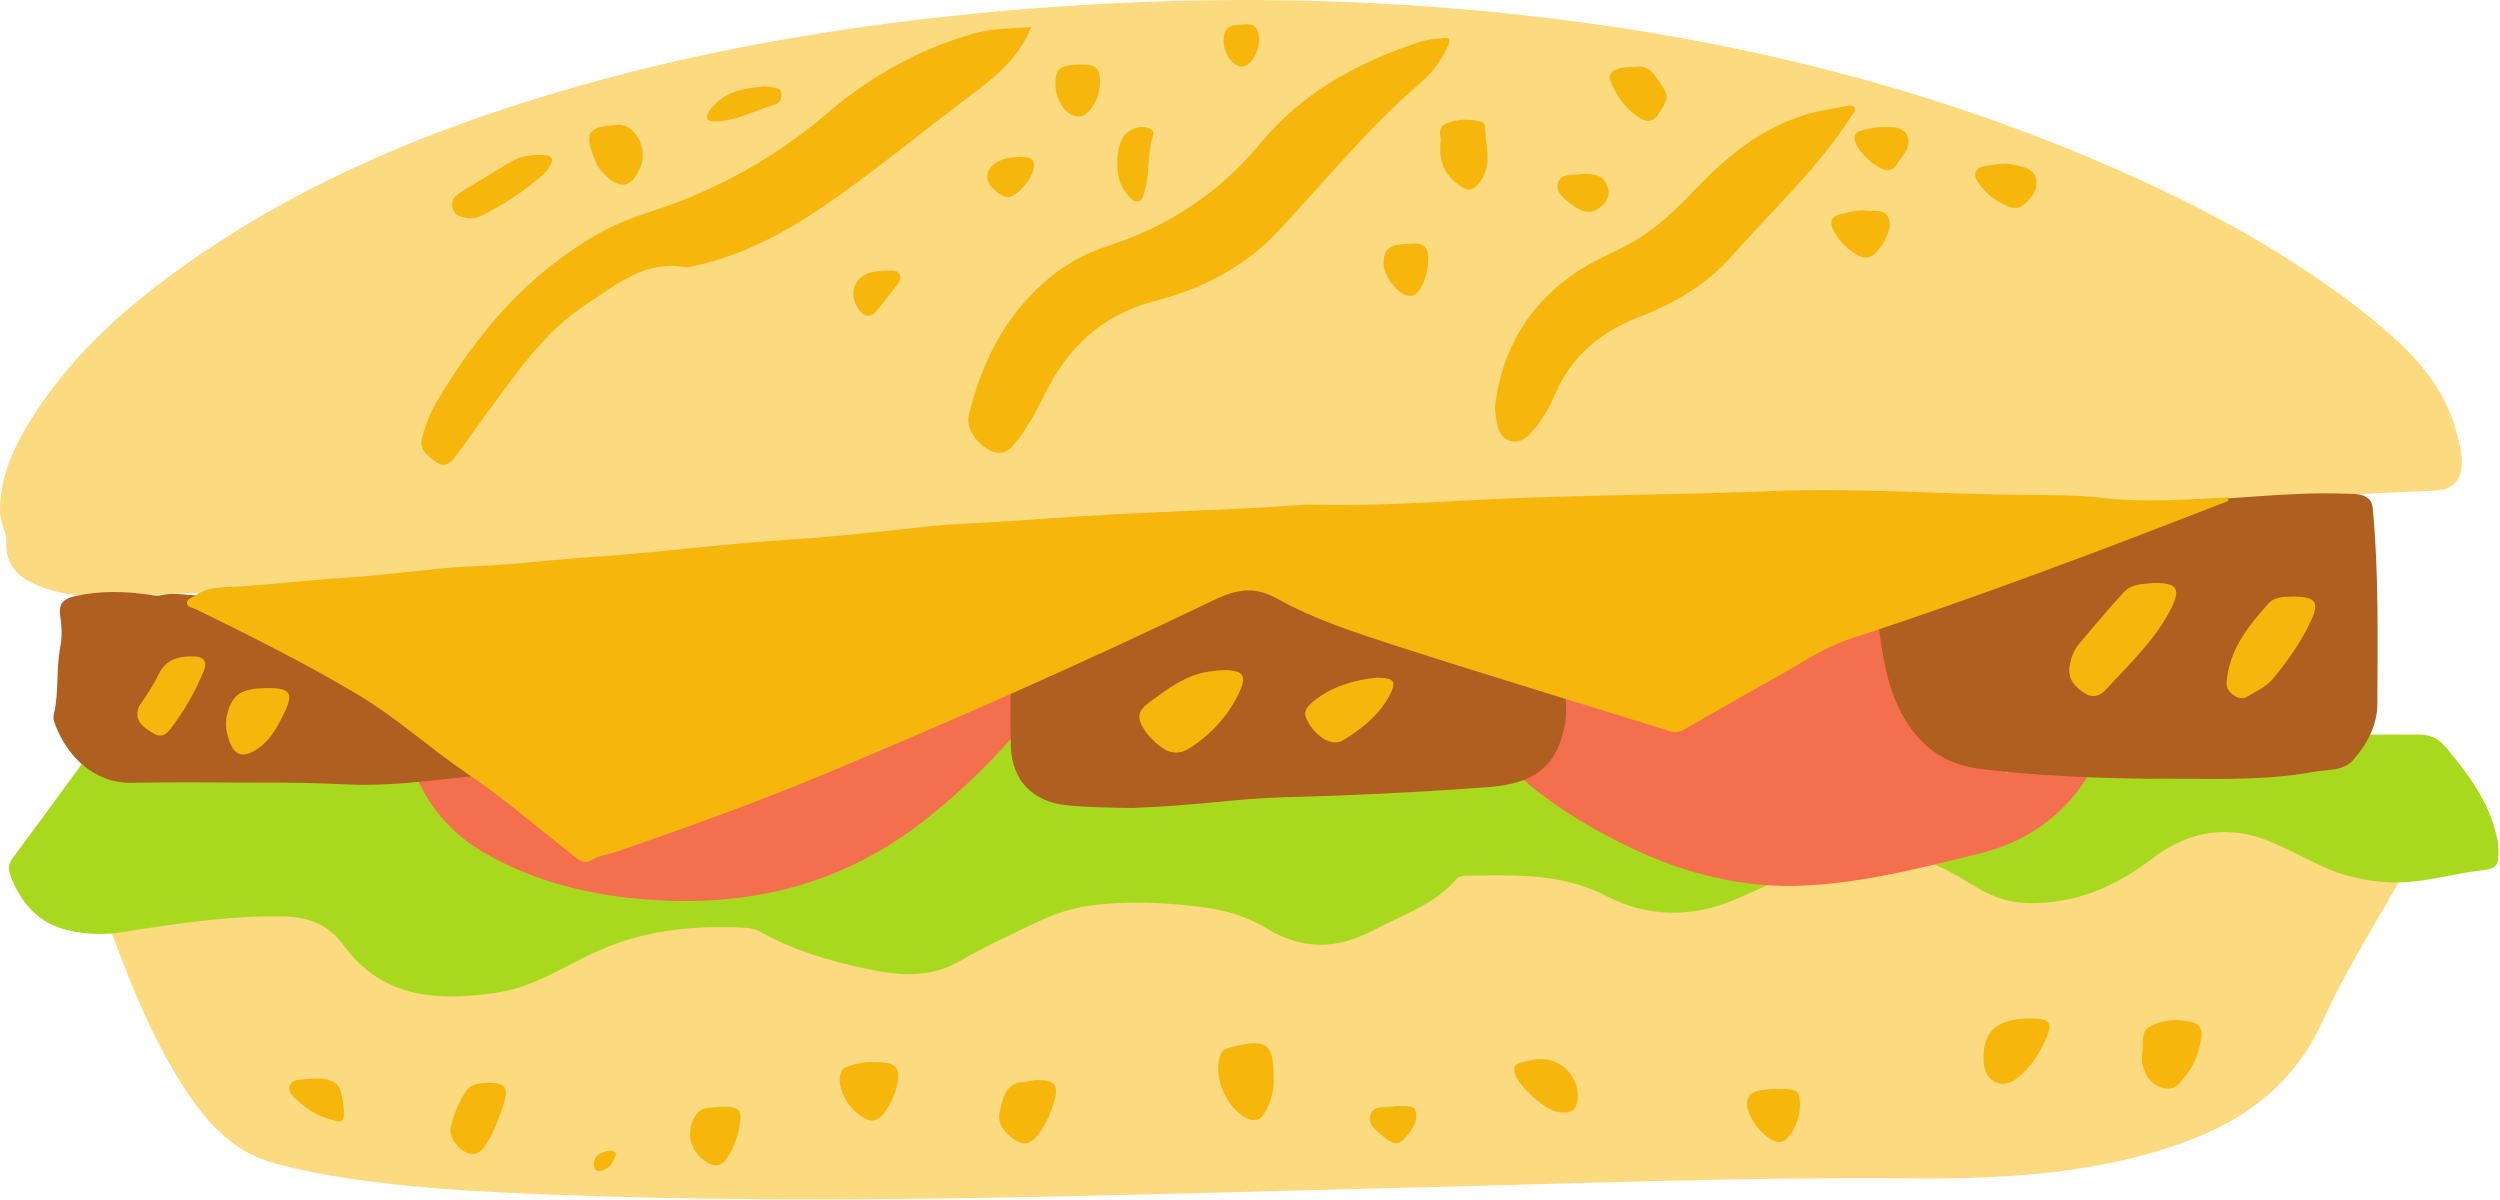 <?xml version="1.0" encoding="UTF-8"?><svg xmlns="http://www.w3.org/2000/svg" xmlns:xlink="http://www.w3.org/1999/xlink" height="224.7" preserveAspectRatio="xMidYMid meet" version="1.0" viewBox="0.0 0.0 468.3 224.7" width="468.3" zoomAndPan="magnify"><defs><clipPath id="a"><path d="M 0 0 L 462 0 L 462 224.66 L 0 224.66 Z M 0 0"/></clipPath></defs><g><g clip-path="url(#a)" id="change1_1"><path d="M 449.527 153.547 C 424.902 154.547 400.281 155.574 375.656 156.586 C 346.207 157.797 316.758 159.008 287.305 160.207 C 257.117 161.438 226.93 162.645 196.742 163.883 C 171.957 164.898 147.172 165.965 122.383 166.977 C 98.66 167.949 74.934 168.883 51.211 169.82 C 49.91 169.875 48.586 170.012 47.379 169.297 C 44.043 167.324 40.488 167.723 36.883 168.234 C 31.52 168.996 26.129 169.547 20.887 171.062 C 19.535 171.453 19.875 171.973 20.168 172.766 C 23.992 183.051 27.914 193.301 33.773 202.648 C 38.102 209.559 43.18 215.727 51.555 217.949 C 54.789 218.805 58.07 219.543 61.367 220.113 C 75.359 222.531 89.512 223.246 103.66 223.793 C 157.379 225.867 211.066 223.727 264.762 222.449 C 295.617 221.711 326.465 220.457 357.344 220.73 C 372.613 220.867 387.805 220.219 402.613 216.066 C 416.703 212.121 428.574 205.609 435.102 191.238 C 439.824 180.84 446.102 171.152 451.688 161.145 C 453.07 158.672 454.457 156.199 455.945 153.535 C 453.57 153.535 451.547 153.465 449.527 153.547 Z M 461.098 87.539 C 460.809 90.293 459.16 91.762 456.391 91.887 C 428.422 93.145 400.445 94.418 372.473 95.676 C 341.391 97.074 310.309 98.453 279.227 99.863 C 264.75 100.52 250.273 101.219 235.797 101.902 C 235.797 101.891 235.797 101.879 235.797 101.867 C 205.289 103.289 174.781 104.723 144.273 106.133 C 117.938 107.348 91.598 108.531 65.262 109.734 C 50.863 110.395 36.473 111.105 22.074 111.711 C 16.984 111.926 11.906 111.656 7.102 109.684 C 3.527 108.219 1.027 106.004 1.188 101.625 C 1.258 99.719 0.023 97.941 0 95.91 C -0.074 89.117 2.766 83.344 6.27 77.855 C 14.41 65.113 25.73 55.602 38.086 47.25 C 57.848 33.891 79.605 24.793 102.324 17.891 C 128.641 9.898 155.598 5.18 182.949 2.508 C 211.457 -0.281 240.004 -0.824 268.562 1.301 C 314.363 4.707 358.664 14.426 400.625 33.582 C 416.379 40.773 431.406 49.211 444.879 60.215 C 451.828 65.891 457.902 72.195 460.23 81.258 C 460.762 83.324 461.328 85.383 461.098 87.539" fill="#fbda80"/></g><g id="change2_1"><path d="M 468 158.891 C 467.945 161.988 468.273 162.625 464.562 163.074 C 458.91 163.754 453.445 165.535 447.602 165.273 C 443.004 165.062 438.738 164.062 434.637 162.125 C 431.688 160.73 428.809 159.176 425.82 157.883 C 417.66 154.355 410.164 155.457 403.062 160.895 C 396.234 166.125 388.602 169.414 379.73 169.16 C 376.43 169.066 373.496 168.105 370.691 166.484 C 367.105 164.41 363.688 161.953 359.516 161.121 C 351.816 159.582 344.254 159.699 336.969 163.078 C 332.969 164.938 328.977 166.824 324.914 168.543 C 316.852 171.957 308.594 171.812 300.965 167.867 C 292.473 163.473 283.594 163.934 274.621 164.031 C 273.957 164.035 273.27 164.164 272.816 164.684 C 268.809 169.297 263.141 171.23 257.945 173.922 C 255.984 174.941 253.973 175.855 251.82 176.406 C 246.59 177.738 241.711 176.625 237.242 173.891 C 233.371 171.52 229.18 170.398 224.773 169.863 C 217.777 169.016 210.773 168.676 203.754 169.715 C 200.48 170.199 197.387 171.238 194.441 172.648 C 189.5 175.008 184.504 177.297 179.773 180.043 C 174.031 183.375 168.105 182.73 162.156 181.453 C 155.301 179.98 148.574 178.008 142.387 174.535 C 141.562 174.074 140.523 173.84 139.57 173.793 C 130.258 173.32 121.223 174.109 112.461 177.938 C 106.117 180.711 100.23 184.871 93.281 185.91 C 82.34 187.547 71.801 187.273 64.328 177.016 C 61.703 173.406 58.02 171.773 53.336 171.672 C 43.035 171.457 32.961 173.027 22.863 174.625 C 19.516 175.156 16.086 175.023 12.84 174.289 C 7.195 173.012 3.777 169.07 1.855 163.738 C 1.461 162.637 1.691 161.66 2.375 160.734 C 7.766 153.418 13.164 146.105 18.512 138.758 C 19.406 137.527 20.586 137.652 21.805 137.652 C 33.105 137.652 44.41 137.652 55.711 137.652 C 66.684 137.652 77.66 137.73 88.633 137.598 C 91.258 137.566 93.352 138.293 94.883 140.281 C 97.418 143.578 101.148 145.457 104.094 148.277 C 106.188 150.285 108.977 150.051 111.484 148.844 C 113.613 147.816 115.586 146.461 117.664 145.324 C 120.105 143.992 122.586 142.727 125.055 141.449 C 126.828 140.527 128.398 140.102 130.441 141.387 C 133.051 143.035 136.039 142.27 138.273 140.469 C 141.395 137.953 144.789 137.605 148.578 137.605 C 250.047 137.664 351.516 137.656 452.984 137.605 C 455.258 137.602 456.762 138.297 458.207 140.027 C 462.273 144.91 466.055 149.914 467.582 156.242 C 467.789 157.109 468.016 158.012 468 158.891" fill="#a9d91e"/></g><g id="change3_1"><path d="M 199.855 116.57 C 197.734 116.82 195.98 117.668 194.684 119.473 C 191.922 123.324 189.297 127.281 185.977 130.715 C 185.105 131.617 184.855 131.91 183.973 130.594 C 182.836 128.902 181.055 128.402 179.012 129.473 C 177.621 130.199 176.828 131.375 175.965 132.578 C 175.137 133.738 174.43 135.109 172.539 134.867 C 169.746 134.504 167.051 135.16 164.234 136.035 C 164.074 132.539 163.727 132.207 160.387 132.188 C 159.324 132.18 158.219 132.039 157.203 132.277 C 146.016 134.906 134.867 137.672 123.883 141.121 C 117.496 143.129 111.141 145.348 104.262 145.598 C 101.273 145.707 98.082 145.375 95.27 146.242 C 92.105 147.219 90.305 146.004 88.508 143.926 C 87.812 143.121 87.016 142.375 86.469 141.48 C 84.98 139.031 82.785 138.492 80.141 138.809 C 76.719 139.215 76.039 140.184 77.203 143.469 C 79.734 150.621 84.402 156.148 90.906 159.863 C 100.785 165.512 111.621 167.953 122.938 168.617 C 140.777 169.66 157.121 165.672 171.617 154.848 C 181.879 147.188 190.418 137.871 198.145 127.773 C 199.914 125.461 201.723 123.094 202.758 120.281 C 203.793 117.473 202.852 116.223 199.855 116.57 Z M 393.086 141.676 C 391.504 145.113 389.426 148.234 386.777 150.953 C 382.309 155.543 376.828 158.418 370.684 159.918 C 359.883 162.555 349.098 165.359 337.91 165.883 C 326.543 166.418 315.852 163.723 305.66 158.887 C 296.605 154.586 288.176 149.336 281.129 142.074 C 278.816 139.688 277.066 136.953 275.879 133.863 C 274.652 130.68 275.57 129.312 278.969 129.605 C 281.223 129.801 283.48 130.219 285.336 131.84 C 286.664 133 288.191 133.941 289.891 135.172 C 290.395 131.102 292.051 129.824 297.328 129.582 C 300.922 129.422 304.531 129.602 308.125 129.75 C 309.293 129.797 310.238 130.055 310.156 128.332 C 310.082 126.82 311.32 126.219 312.484 125.832 C 319.352 123.551 326.238 121.309 333.281 119.629 C 337.773 118.559 342.219 117.258 346.824 116.684 C 350.562 116.219 354.285 115.824 357.992 116.898 C 358.965 117.18 359.977 117.141 360.883 116.75 C 362.715 115.969 364.605 116.27 366.465 116.336 C 368.781 116.414 369.738 117.699 369.148 119.945 C 368.715 121.594 368.09 123.211 367.152 124.676 C 366.488 125.723 365.621 126.391 364.324 126.234 C 361.766 125.93 359.938 127.059 358.426 129.371 C 361.559 129.617 364.609 129.801 367.566 130.633 C 370.594 131.488 370.844 131.68 370.184 134.789 C 369.848 136.395 370.906 136.203 371.742 136.148 C 374.258 135.988 376.629 136.656 378.922 137.492 C 381.043 138.262 381.184 139.609 379.215 140.742 C 377.641 141.645 376.574 142.816 375.578 144.84 C 378.867 143.738 381.535 142.285 384.09 140.59 C 385.723 139.508 387.219 138.184 389.105 137.543 C 390.277 137.141 391.516 136.027 392.719 137.312 C 393.938 138.609 393.77 140.195 393.086 141.676" fill="#f46f4e"/></g><g id="change4_1"><path d="M 130.633 107.469 C 125.008 107.699 119.496 109.07 113.848 109.062 C 105.906 109.051 97.957 108.902 90.023 109.191 C 77.539 109.645 65.062 110.406 52.586 111.055 C 51.609 111.105 50.637 111.266 49.664 111.383 C 45.176 111.922 40.66 111.852 36.188 111.508 C 34.145 111.352 32.18 111.012 30.148 111.508 C 29.543 111.652 28.852 111.551 28.219 111.453 C 23.418 110.711 18.633 110.621 13.871 111.715 C 11.969 112.152 10.918 113.07 11.277 115.348 C 11.582 117.262 11.656 119.32 11.289 121.211 C 10.477 125.402 11.074 129.711 10.07 133.871 C 9.957 134.324 10.027 134.879 10.188 135.324 C 12.461 141.656 17.586 146.801 24.848 146.637 C 32.785 146.457 40.73 146.598 48.672 146.598 C 54.078 146.574 59.48 146.664 64.879 146.93 C 74.828 147.418 84.609 145.57 94.469 144.836 C 98.219 144.559 100.148 142.945 101.277 139.711 C 101.41 139.328 101.629 138.977 101.809 138.609 C 103.68 134.812 102.727 133.035 98.469 132.934 C 95.375 132.859 92.262 133.137 89.172 133.418 C 88.012 133.52 87.406 133.379 87.516 132.113 C 87.688 130.148 86.406 129.488 84.832 129.316 C 83.66 129.191 82.719 128.836 82.246 127.77 C 81.477 126.039 79.98 125.496 78.324 125.227 C 75.266 124.73 72.195 124.305 69.129 123.855 C 68.586 123.777 67.934 123.965 67.684 123.234 C 67.082 121.461 68.43 119.398 70.418 119.328 C 81.461 118.93 92.5 118.465 103.547 118.289 C 113.035 118.137 122.527 118.406 131.965 117.02 C 133.527 116.789 134.688 116.211 135.32 114.938 C 136.312 112.957 138.402 110.855 136.992 108.652 C 135.602 106.469 132.895 107.375 130.633 107.469 Z M 288.57 116.812 C 286.352 116.703 284.047 117.34 282.34 115.086 C 281.793 114.367 280.516 114.512 279.523 114.516 C 277.887 114.523 276.246 114.477 274.609 114.508 C 273.391 114.527 273.02 114.312 273.59 112.961 C 274.523 110.73 273.973 109.859 271.617 109.766 C 269.004 109.664 266.293 109.391 263.789 109.938 C 257.641 111.285 251.453 111.074 245.254 111.113 C 243.898 111.121 243.582 110.648 244.395 109.57 C 245.57 108.012 244.797 107.094 243.477 106.199 C 242.34 105.426 241.117 105.168 239.777 105.125 C 235.148 104.984 231.082 106.938 226.871 108.453 C 222.715 109.949 218.824 112.094 214.258 112.645 C 209.57 113.207 208.742 114.559 208.504 119.328 C 208.461 120.266 207.977 120.352 207.293 120.484 C 201.973 121.508 196.941 123.949 191.355 123.645 C 189.977 123.566 189.277 124.16 189.297 125.684 C 189.363 130.434 189.191 135.188 189.359 139.93 C 189.582 146.156 193.438 150.117 199.555 150.805 C 203.715 151.273 207.891 151.266 212.074 151.359 C 214.934 151.199 217.797 151.09 220.652 150.875 C 227.262 150.383 233.836 149.512 240.48 149.344 C 253.164 149.02 265.836 148.391 278.496 147.461 C 285.41 146.953 290.758 145.012 292.672 137.617 C 292.961 136.508 293.277 135.445 293.336 134.281 C 293.57 129.516 292.359 124.855 292.352 120.105 C 292.348 117.664 290.617 116.918 288.57 116.812 Z M 445.328 131.742 C 445.316 135.848 443.457 139.344 440.836 142.34 C 438.957 144.488 436.008 144.098 433.492 144.566 C 423.113 146.492 412.609 145.734 402.145 145.871 C 391.754 145.738 381.383 145.301 371.051 144.055 C 364.09 143.215 359.32 139.562 356.137 133.512 C 353.387 128.285 352.586 122.555 351.859 116.816 C 351.637 115.055 352.445 114.113 354.289 113.48 C 356.973 112.562 359.09 110.512 361.879 109.512 C 368.93 106.973 376.113 105.109 383.453 103.688 C 386.543 103.09 390.23 102.773 392.387 100.887 C 395.211 98.418 398.969 97.977 401.539 95.41 C 402.648 94.305 404.152 93.949 405.578 93.934 C 416.938 93.805 428.227 92.027 439.609 92.488 C 440.664 92.531 441.723 92.445 442.754 92.867 C 443.859 93.32 444.355 94.031 444.469 95.262 C 445.605 107.402 445.367 119.574 445.328 131.742" fill="#af5f1f"/></g><g id="change5_1"><path d="M 114.066 215.516 C 112.84 215.859 111.41 216.109 111.246 217.875 C 111.168 218.684 111.484 219.449 112.418 219.328 C 114.062 219.113 114.848 217.801 115.312 216.41 C 115.555 215.695 114.758 215.59 114.066 215.516 Z M 232.652 12.484 C 234.137 12.477 235.848 9.863 235.855 7.551 C 235.863 5.652 235.254 4.312 233.172 4.59 C 230.133 4.562 229.258 5.238 229.203 7.512 C 229.145 9.945 230.914 12.496 232.652 12.484 Z M 261.617 207.152 C 260.035 207.656 257.406 206.699 256.688 208.93 C 256.098 210.754 258.102 212.027 259.469 213.152 C 260.426 213.941 261.664 214.684 262.746 213.582 C 264.156 212.148 265.668 210.426 265.215 208.309 C 264.898 206.82 263.074 207.293 261.617 207.152 Z M 184.922 33.246 C 184.973 34.707 187.199 36.824 188.77 36.91 C 190.465 37 193.672 33.234 193.684 31.09 C 193.695 29.172 192.172 29.566 191.246 29.395 C 187.418 29.352 184.836 30.977 184.922 33.246 Z M 165.938 50.68 C 165.398 50.723 164.828 50.754 164.262 50.816 C 160.215 51.258 158.559 54.75 160.906 58.027 C 161.781 59.246 162.957 59.691 164.121 58.297 C 165.316 56.867 166.5 55.422 167.598 53.922 C 168.148 53.168 169.031 52.336 168.441 51.312 C 167.922 50.414 166.832 50.777 165.938 50.68 Z M 294.965 38.691 C 296.453 39.773 298.133 40.117 299.715 38.859 C 300.918 37.898 301.703 36.66 301.133 35.016 C 300.426 32.977 298.84 32.402 296.223 32.605 C 295.074 32.863 292.473 32.305 291.863 34.168 C 291.207 36.172 293.391 37.551 294.965 38.691 Z M 133.746 22.758 C 137.867 22.738 141.465 20.652 145.312 19.535 C 146.078 19.312 146.465 18.32 146.379 17.488 C 146.266 16.406 145.246 16.5 144.473 16.355 C 143.996 16.27 143.508 16.25 143.027 16.199 C 139.09 16.59 135.324 17.191 132.832 20.855 C 131.812 22.352 132.883 22.762 133.746 22.758 Z M 58.578 202.035 C 58.23 202.062 57.422 202.125 56.609 202.199 C 55.707 202.281 54.715 202.375 54.301 203.293 C 53.863 204.27 54.594 205.047 55.207 205.652 C 57.004 207.418 58.973 208.84 61.516 209.559 C 63.688 210.172 64.688 210.855 64.359 207.496 C 63.938 203.172 63.293 201.973 58.578 202.035 Z M 347.84 27.277 C 348.777 28.949 350.145 30.211 351.762 31.238 C 353.152 32.125 354.527 32.188 355.371 30.727 C 356.367 29 358.367 27.457 357.105 25.043 C 356.906 24.656 356.383 24.398 355.961 24.172 C 355.055 23.684 354.051 23.828 352.832 23.82 C 351.75 23.723 350.48 24.055 349.195 24.293 C 347.27 24.648 346.965 25.715 347.84 27.277 Z M 264.547 45.645 C 260.383 45.656 259.215 46.484 259.188 49.27 C 259.16 51.883 262.07 55.473 264.188 55.434 C 265.941 55.402 267.492 52 267.547 48.453 C 267.582 46.09 266.371 45.441 264.547 45.645 Z M 202.102 21.82 C 204.031 21.859 206.074 18.484 206.051 15.309 C 206.027 12.762 205.289 12.074 202.598 12.094 C 198.594 12.125 197.699 12.785 197.703 15.703 C 197.707 18.949 199.738 21.77 202.102 21.82 Z M 213.254 37.727 C 214.133 37.52 214.18 36.484 214.414 35.711 C 215.43 32.336 214.852 28.719 216.004 25.355 C 216.211 24.75 215.875 24.289 215.242 24.023 C 213.602 23.336 211.07 24.301 210.25 25.938 C 209.496 27.438 209.309 29.043 209.289 29.938 C 209.277 32.777 209.66 34.754 211.109 36.375 C 211.695 37.031 212.273 37.961 213.254 37.727 Z M 374.926 38.062 C 376.301 38.766 377.746 39.578 379.215 38.246 C 380.57 37.012 381.77 35.582 381.414 33.617 C 381.062 31.684 379.305 31.344 377.715 30.977 C 376.926 30.793 376.117 30.711 375.797 30.656 C 374.809 30.723 374.32 30.73 373.836 30.789 C 373.188 30.863 372.535 30.945 371.898 31.078 C 369.926 31.492 369.465 32.52 370.578 34.215 C 371.668 35.879 373.16 37.156 374.926 38.062 Z M 349.473 39.453 C 348.215 39.309 347.02 39.598 345.82 39.848 C 342.734 40.484 342.328 41.48 344.043 44.18 C 344.844 45.441 345.898 46.441 347.121 47.281 C 348.008 47.891 348.934 48.43 350.07 48.188 C 351.742 47.836 354.305 43.578 353.953 41.59 C 353.465 38.852 351.188 39.68 349.473 39.453 Z M 307.27 22.168 C 308.648 23.02 309.82 22.715 310.629 21.402 C 311.512 19.977 312.895 18.445 311.711 16.707 C 310.34 14.695 309.285 12.004 306.195 12.531 C 304.844 12.531 303.715 12.566 302.633 13.066 C 301.641 13.527 301.254 14.215 301.676 15.23 C 302.863 18.082 304.59 20.508 307.27 22.168 Z M 333.699 203.969 C 328.766 203.957 327.262 204.633 327.27 206.863 C 327.281 209.516 330.898 213.816 333.223 213.938 C 334.973 214.031 337.137 210.359 337.156 207.273 C 337.172 204.387 336.746 203.977 333.699 203.969 Z M 134.906 207.305 C 133.434 207.605 131.367 207.059 130.203 209.086 C 128.352 212.301 129.27 215.781 132.461 217.738 C 133.879 218.609 135.082 218.488 136.059 217.105 C 137.281 215.363 138.027 213.465 138.441 211.328 C 139.098 207.914 138.699 207.254 134.906 207.305 Z M 288.812 198.398 C 287.637 198.27 286.309 198.734 284.957 199.023 C 283.863 199.258 283.477 199.891 283.73 200.984 C 284.273 203.32 289.688 208.262 292.062 208.34 C 293.168 208.375 294.66 208.625 295.203 207.152 C 296.684 203.148 293.309 198.391 288.812 198.398 Z M 112.984 32.398 C 116.059 35.738 118.477 35.25 120.074 31.004 C 121.305 27.727 118.965 23.379 115.961 23.371 C 110.336 23.723 109.039 24.434 111.727 30.617 C 112.012 31.27 112.496 31.867 112.984 32.398 Z M 163.762 198.969 C 162.27 198.824 160.68 199.207 159.102 199.652 C 158.359 199.863 157.762 200.207 157.492 201 C 156.547 203.797 159.133 208.336 162.477 209.707 C 164.145 210.395 165.574 209.219 167.172 205.809 C 167.449 205.223 167.727 204.617 167.875 203.988 C 168.855 199.922 168.082 198.953 163.762 198.969 Z M 194.312 202.316 C 193.555 202.285 192.602 202.609 191.648 202.688 C 188.207 202.965 187.879 205.793 187.301 208.121 C 186.703 210.531 188.191 212.285 190.184 213.578 C 191.664 214.539 192.941 214.355 194.07 213.008 C 195.832 210.902 196.934 208.434 197.609 205.828 C 198.285 203.199 197.426 202.34 194.312 202.316 Z M 269.84 26.637 C 269.406 30.605 270.941 33.094 273.746 34.973 C 275.109 35.891 276.016 35.594 277.039 34.336 C 279.812 30.926 278.176 27.133 278.16 23.484 C 278.16 23.254 277.793 22.887 277.531 22.816 C 275.262 22.219 272.961 22.25 270.816 23.188 C 269.016 23.973 270.086 25.809 269.84 26.637 Z M 91.383 202.828 C 90.133 202.945 88.391 202.781 87.32 204.383 C 85.945 206.438 85 208.707 84.438 211.102 C 84.031 212.816 85.637 215.219 87.492 215.93 C 89.559 216.719 90.469 215.309 91.355 213.863 C 92.781 211.559 93.633 208.992 94.438 206.449 C 95.309 203.68 94.539 202.801 91.383 202.828 Z M 87.699 40.879 C 88.77 40.957 89.375 40.785 89.984 40.492 C 94.27 38.418 98.207 35.82 101.77 32.668 C 102.25 32.242 102.66 31.703 102.988 31.145 C 103.695 29.953 103.578 29.137 101.934 29.055 C 99.691 28.941 97.551 29.16 95.574 30.383 C 92.59 32.227 89.555 33.992 86.562 35.828 C 85.418 36.531 84.363 37.375 84.785 38.973 C 85.238 40.688 86.781 40.633 87.699 40.879 Z M 50.27 128.891 C 45.332 128.895 43.594 129.938 42.598 133.609 C 42.07 135.566 42.387 137.473 43.164 139.324 C 43.992 141.301 45.297 141.828 47.227 140.867 C 50.25 139.355 51.777 136.566 53.176 133.699 C 55.043 129.875 54.438 128.891 50.27 128.891 Z M 380.02 190.781 C 373.918 190.883 371.352 193.297 371.57 198.691 C 371.637 200.355 372.23 201.918 373.613 202.637 C 375.129 203.426 376.797 202.902 378.152 201.754 C 380.258 199.984 381.75 197.781 382.926 195.312 C 384.715 191.559 384.195 190.711 380.02 190.781 Z M 36.383 122.961 C 33.535 122.895 31.09 123.414 29.688 126.371 C 28.75 128.352 27.469 130.18 26.246 132.016 C 25.906 132.527 25.699 132.988 25.738 134.211 C 25.949 135.594 27.379 136.625 28.98 137.5 C 30.297 138.223 31.234 137.445 31.938 136.531 C 34.531 133.156 36.648 129.48 38.223 125.527 C 38.844 123.965 38.148 123.004 36.383 122.961 Z M 410.793 191.543 C 408 190.75 405.129 190.961 402.699 192.312 C 400.801 193.363 401.625 195.871 401.277 197.281 C 401.277 198.223 401.18 198.738 401.293 199.203 C 401.812 201.344 402.695 203.074 405.125 203.781 C 407.391 204.441 408.297 202.852 409.316 201.617 C 410.949 199.641 411.867 197.246 412.312 194.723 C 412.547 193.398 412.457 192.016 410.793 191.543 Z M 232.223 195.758 C 231.422 195.918 230.637 196.145 229.855 196.383 C 229.184 196.586 228.793 197.066 228.555 197.734 C 227.172 201.609 229.773 207.688 233.562 209.48 C 234.98 210.148 236 209.906 236.832 208.535 C 238.195 206.285 238.746 203.867 238.57 201.473 C 238.504 195.801 237.293 194.746 232.223 195.758 Z M 260.238 130.355 C 261.688 127.691 261.238 126.93 257.832 126.941 C 253.973 127.363 250.02 128.363 246.574 130.953 C 244.309 132.656 243.965 133.531 245.184 135.527 C 246.895 138.328 249.676 139.805 251.52 138.695 C 255.039 136.582 258.219 134.07 260.238 130.355 Z M 429.605 111.754 C 428.359 111.809 426.25 111.637 425.039 112.953 C 421.117 117.238 417.504 121.785 417.062 127.969 C 416.945 129.613 419.391 131.422 420.82 130.559 C 422.547 129.516 424.453 128.742 425.809 127.102 C 428.617 123.691 431.16 120.109 432.984 116.086 C 434.48 112.785 433.746 111.75 429.605 111.754 Z M 229.211 125.535 C 228.238 125.559 227.281 125.672 226.312 125.824 C 222.02 126.492 218.742 129.031 215.395 131.48 C 213.105 133.152 212.836 134.391 214.426 136.797 C 215.191 137.961 216.184 138.91 217.289 139.777 C 219.211 141.281 221.039 141.371 223.098 140 C 226.914 137.457 229.918 134.23 231.949 130.105 C 233.676 126.609 233.035 125.527 229.211 125.535 Z M 403.359 109.191 C 401.738 109.43 399.426 109.227 397.871 110.906 C 394.988 114.023 392.258 117.281 389.52 120.527 C 388.445 121.797 387.863 123.355 387.652 124.996 C 387.359 127.25 388.691 128.652 390.395 129.801 C 391.875 130.793 393.301 130.453 394.383 129.27 C 398.836 124.41 403.746 119.906 406.742 113.883 C 408.539 110.266 407.828 109.145 403.359 109.191 Z M 282.742 82.543 C 284.656 83.191 286.012 81.992 287.18 80.641 C 288.906 78.652 290.215 76.363 291.23 73.98 C 294.312 66.762 299.723 62.227 306.922 59.43 C 313.535 56.863 319.676 53.367 324.402 47.973 C 331.988 39.324 340.574 31.52 346.812 21.723 C 347.109 21.258 347.742 20.887 347.418 20.25 C 347.098 19.617 346.371 19.77 345.871 19.863 C 343.25 20.359 340.582 20.742 338.043 21.531 C 330.016 24.035 323.637 29.105 317.949 35.09 C 313.871 39.387 309.656 43.449 304.312 46.164 C 301.402 47.641 298.387 48.965 295.672 50.738 C 286.324 56.832 281.266 65.602 280.02 76.348 C 280.133 77.309 280.184 77.961 280.285 78.605 C 280.551 80.266 280.98 81.945 282.742 82.543 Z M 185.801 84.516 C 188.316 85.602 189.582 83.797 190.82 82.164 C 192.801 79.555 194.285 76.641 195.746 73.719 C 200.07 65.062 206.352 58.996 216.102 56.461 C 224.859 54.184 232.895 50.234 239.312 43.422 C 248.109 34.086 256.156 24.023 265.969 15.641 C 268.172 13.762 270.004 11.367 271.227 8.617 C 271.785 7.359 271.52 6.914 269.977 7.211 C 268.176 7.156 266.297 7.707 264.461 8.344 C 253.566 12.145 243.703 17.66 236.254 26.668 C 228.574 35.949 219.051 42.379 207.656 46.023 C 203.039 47.5 199.027 49.809 195.445 53.012 C 187.965 59.691 183.793 68.238 181.473 77.809 C 180.895 80.203 182.961 83.293 185.801 84.516 Z M 81.684 86.535 C 83.234 87.684 84.359 86.758 85.227 85.617 C 87.297 82.891 89.223 80.055 91.262 77.301 C 96.801 69.828 101.996 62.039 110.039 56.852 C 115.637 53.238 120.863 48.711 128.309 50.051 C 128.918 50.16 129.605 49.918 130.238 49.777 C 139.344 47.77 147.453 43.367 154.945 38.188 C 164.273 31.742 173.027 24.453 182.117 17.645 C 186.594 14.293 190.969 10.672 193.148 5.062 C 189.379 5.348 185.805 5.305 182.312 6.312 C 172.109 9.254 163.078 14.281 155.023 21.168 C 145.105 29.641 133.906 35.836 121.469 39.789 C 118.129 40.852 114.91 42.172 111.852 43.922 C 98.672 51.457 89.242 62.562 81.703 75.469 C 80.504 77.52 79.66 79.734 79.07 82.043 C 78.465 84.406 80.172 85.414 81.684 86.535 Z M 391.883 103.637 C 376.883 109.254 361.824 114.711 346.59 119.66 C 341.727 121.242 337.527 124.172 333.102 126.629 C 327.312 129.844 321.586 133.172 315.828 136.445 C 314.918 136.965 314.105 137.383 312.871 136.996 C 295.621 131.582 278.297 126.406 261.102 120.836 C 253.648 118.418 246.043 115.953 239.27 112.156 C 234.352 109.398 230.793 110.77 226.762 112.707 C 202.973 124.145 178.84 134.824 154.484 144.984 C 141.758 150.297 128.758 154.949 115.715 159.469 C 114.035 160.051 112.219 160.215 110.656 161.176 C 109.414 161.934 108.512 161.148 107.594 160.43 C 100.961 155.227 94.574 149.703 87.582 144.961 C 80.605 140.227 74.344 134.496 67.09 130.152 C 57.246 124.258 46.973 119.184 36.695 114.117 C 36.074 113.809 35.004 113.805 35.016 112.93 C 35.027 112.18 35.992 111.969 36.582 111.547 C 39.023 109.797 41.984 110.043 44.633 109.875 C 51.066 109.465 57.465 108.688 63.902 108.289 C 70.078 107.906 76.23 107.141 82.391 106.5 C 85.555 106.168 88.75 106.109 91.914 105.91 C 98.434 105.508 104.914 104.711 111.43 104.301 C 120.289 103.738 129.113 102.637 137.957 101.852 C 144.133 101.301 150.324 100.953 156.496 100.402 C 162.422 99.871 168.336 99.215 174.25 98.574 C 177.09 98.27 179.965 98.125 182.789 97.98 C 191.352 97.547 199.898 96.812 208.461 96.352 C 219.887 95.738 231.328 95.488 242.738 94.66 C 243.637 94.594 244.539 94.504 245.438 94.527 C 255.59 94.797 265.746 94.219 275.852 93.68 C 294.57 92.684 313.309 92.758 332.023 91.992 C 347.41 91.367 362.797 92.539 378.184 92.691 C 383.32 92.746 388.531 92.664 393.621 93.246 C 401.547 94.156 409.414 93.586 417.312 93.18 C 417.355 93.395 417.395 93.613 417.438 93.828 C 408.922 97.102 400.426 100.434 391.883 103.637" fill="#f7b60c"/></g></g></svg>
